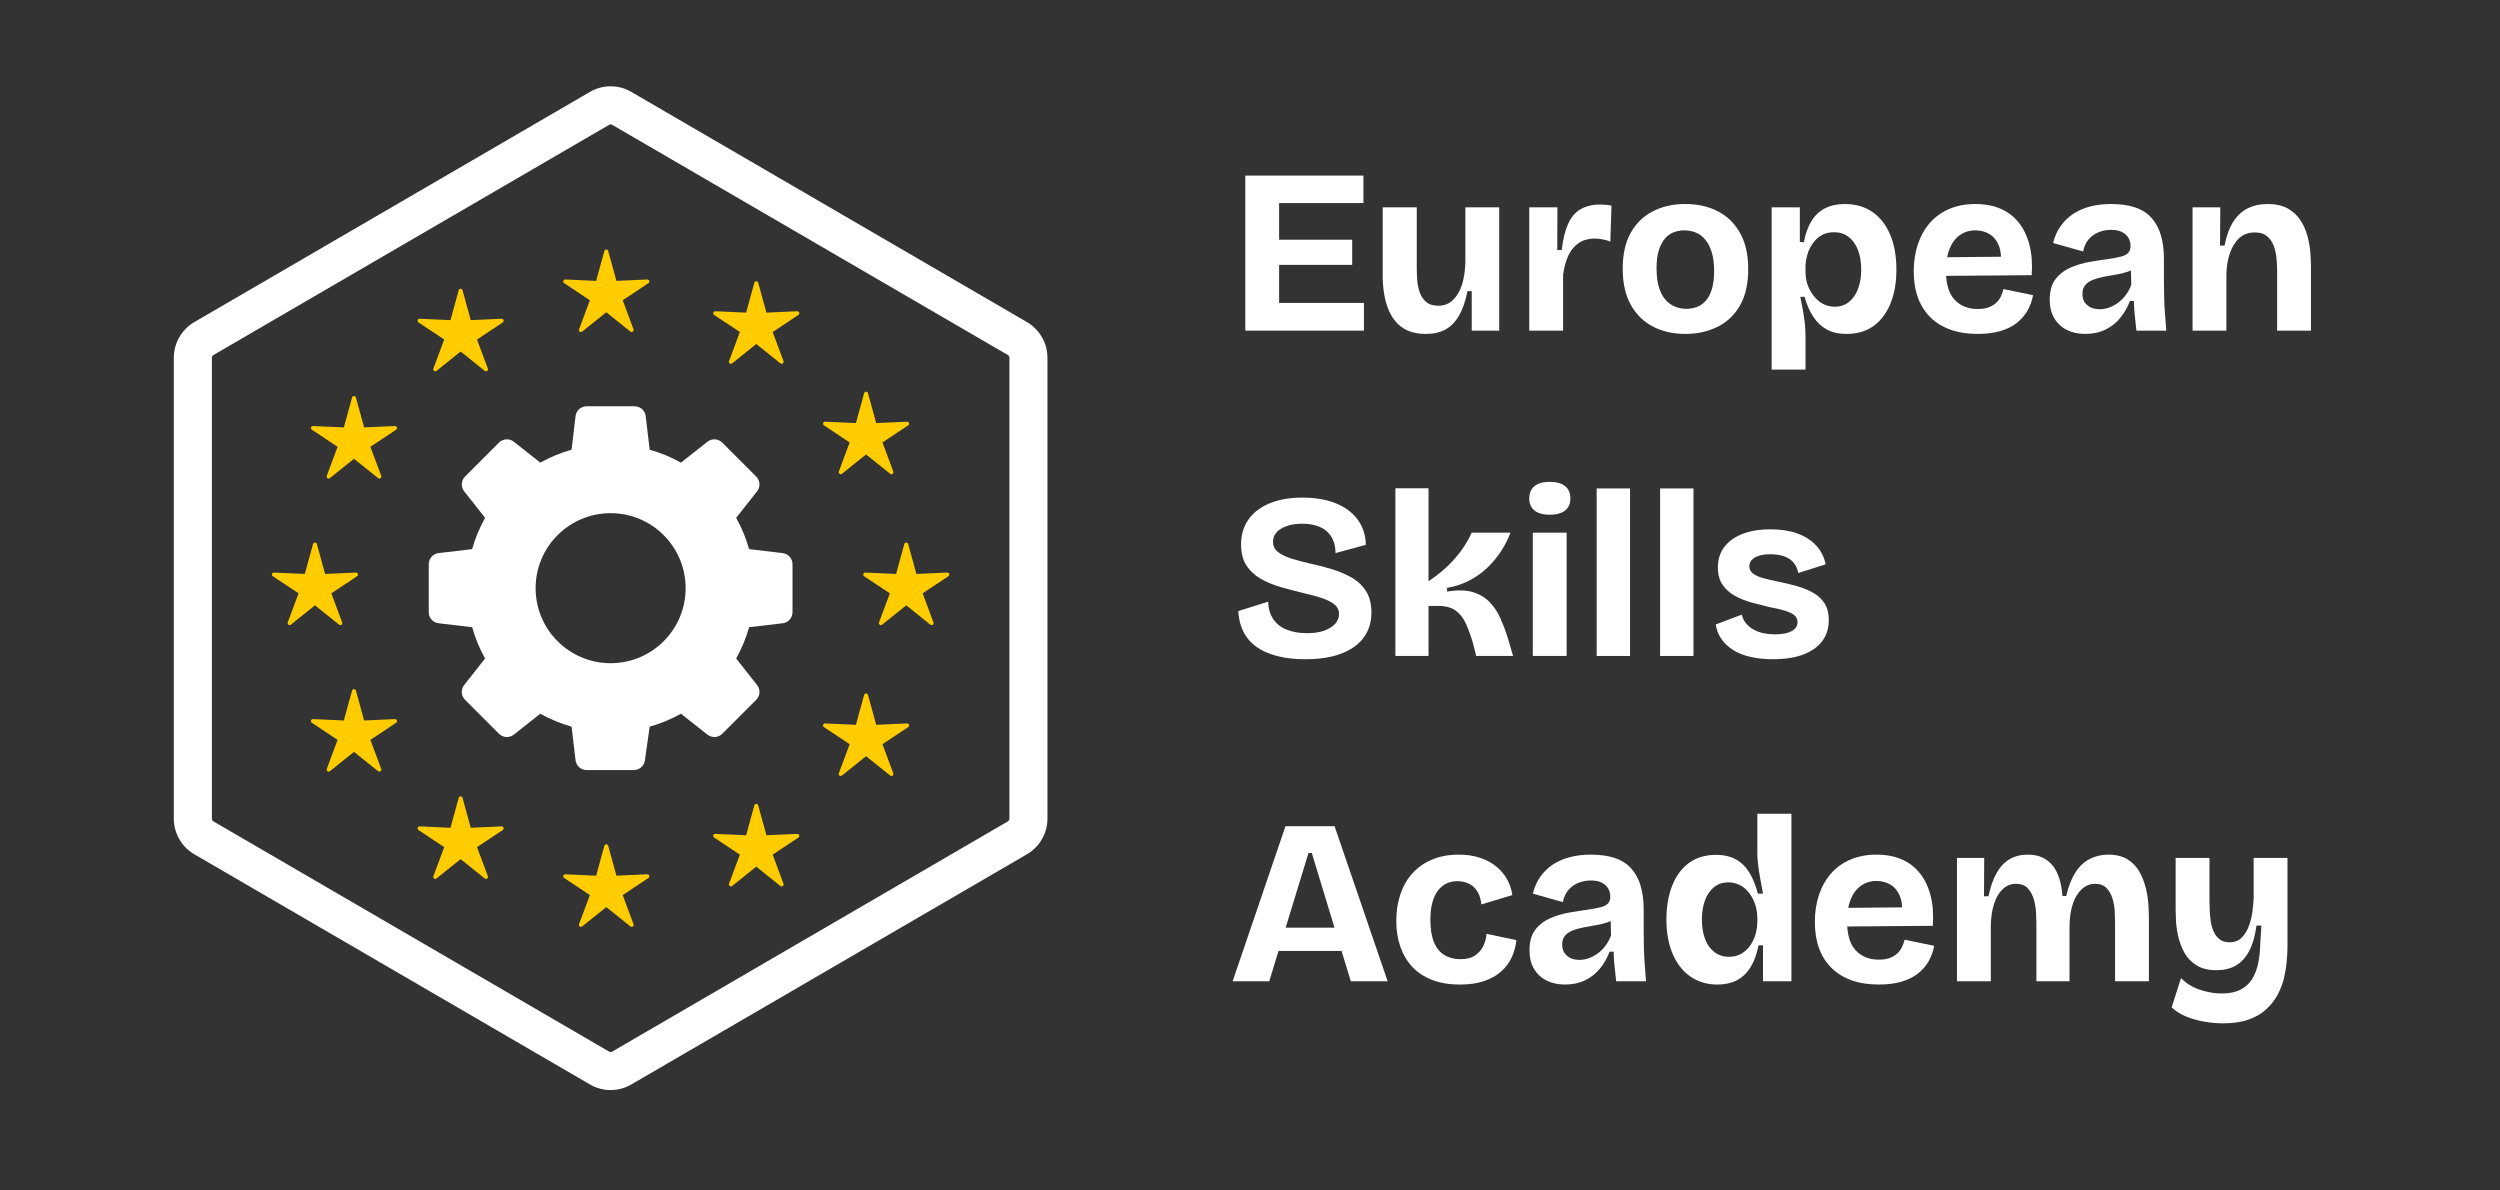 <svg xmlns="http://www.w3.org/2000/svg" xmlns:xlink="http://www.w3.org/1999/xlink" width="1050" zoomAndPan="magnify" viewBox="0 0 787.5 375" height="500" preserveAspectRatio="xMidYMid meet" version="1.0"><rect x="0" y="0" width="787.5" height="375" fill="#333333" stroke="none"/><defs><g/><clipPath id="fa39c1b04c"><path d="M 4 0.117 L 733 0.117 L 733 374.879 L 4 374.879 Z M 4 0.117 " clip-rule="nonzero"/></clipPath><clipPath id="8cfc8040ab"><path d="M 50.75 27 L 325.949 27 L 325.949 344 L 50.75 344 Z M 50.75 27 " clip-rule="nonzero"/></clipPath><clipPath id="45b280a6b9"><path d="M 194.828 28.93 L 319.469 101.449 C 323.48 103.785 325.949 108.074 325.949 112.715 L 325.949 257.84 C 325.949 262.48 323.48 266.77 319.469 269.105 L 194.828 341.625 C 190.824 343.953 185.875 343.953 181.871 341.625 L 57.227 269.105 C 53.219 266.77 50.75 262.48 50.75 257.84 L 50.75 112.715 C 50.75 108.074 53.219 103.785 57.227 101.449 L 181.871 28.93 C 185.875 26.602 190.824 26.602 194.828 28.93 Z M 194.828 28.93 " clip-rule="nonzero"/></clipPath><clipPath id="c3880195e4"><path d="M 173 78.535 L 201 78.535 L 201 105 L 173 105 Z M 173 78.535 " clip-rule="nonzero"/></clipPath><clipPath id="3355a5b71c"><path d="M 81.605 170 L 109 170 L 109 197 L 81.605 197 Z M 81.605 170 " clip-rule="nonzero"/></clipPath><clipPath id="a3f017edde"><path d="M 267 170 L 295.094 170 L 295.094 197 L 267 197 Z M 267 170 " clip-rule="nonzero"/></clipPath><clipPath id="c771fc7c59"><path d="M 131.055 127.984 L 246 127.984 L 246 243 L 131.055 243 Z M 131.055 127.984 " clip-rule="nonzero"/></clipPath><clipPath id="12be403bd0"><rect x="0" width="729" y="0" height="375"/></clipPath></defs><g clip-path="url(#fa39c1b04c)"><g transform="matrix(1, 0, 0, 1, 4, -0)"><g clip-path="url(#12be403bd0)"><g clip-path="url(#8cfc8040ab)"><g clip-path="url(#45b280a6b9)"><path stroke-linecap="butt" transform="matrix(2.135, 0, 0, 2.135, 50.749, 25.162)" fill="none" stroke-linejoin="miter" d="M 67.488 1.765 L 125.871 35.734 C 127.75 36.828 128.907 38.837 128.907 41.011 L 128.907 108.989 C 128.907 111.163 127.75 113.172 125.871 114.266 L 67.488 148.235 C 65.613 149.325 63.294 149.325 61.419 148.235 L 3.034 114.266 C 1.157 113.172 0 111.163 0 108.989 L 0 41.011 C 0 38.837 1.157 36.828 3.034 35.734 L 61.419 1.765 C 63.294 0.674 65.613 0.674 67.488 1.765 Z M 67.488 1.765 " stroke="#ffffff" stroke-width="11.235" stroke-opacity="1" stroke-miterlimit="4"/></g></g><g clip-path="url(#c3880195e4)"><path fill="#ffcc00" d="M 186.379 79.051 C 186.453 78.777 186.699 78.59 186.98 78.59 C 187.262 78.59 187.508 78.777 187.582 79.051 L 190.172 88.473 L 199.883 88.039 C 200.164 88.027 200.418 88.207 200.508 88.473 C 200.594 88.742 200.488 89.039 200.258 89.191 L 192.148 94.582 L 195.559 103.738 C 195.656 104.004 195.566 104.301 195.34 104.469 C 195.113 104.633 194.805 104.625 194.582 104.449 L 186.98 98.359 L 179.379 104.449 C 179.16 104.625 178.852 104.633 178.625 104.469 C 178.395 104.301 178.305 104.004 178.406 103.738 L 181.816 94.582 L 173.707 89.191 C 173.473 89.039 173.371 88.742 173.457 88.473 C 173.543 88.207 173.797 88.027 174.078 88.039 L 183.789 88.473 L 186.379 79.051 " fill-opacity="1" fill-rule="evenodd"/></g><path fill="#ffcc00" d="M 140.496 91.418 C 140.57 91.148 140.816 90.957 141.098 90.957 C 141.379 90.957 141.625 91.148 141.699 91.418 L 144.289 100.844 L 154 100.41 C 154.277 100.395 154.535 100.574 154.621 100.844 C 154.707 101.113 154.605 101.406 154.371 101.559 L 146.262 106.953 L 149.672 116.105 C 149.77 116.371 149.684 116.668 149.453 116.836 C 149.227 117.004 148.918 116.996 148.699 116.82 L 141.098 110.727 L 133.492 116.82 C 133.273 116.996 132.965 117.004 132.738 116.836 C 132.512 116.668 132.422 116.371 132.52 116.105 L 135.93 106.953 L 127.824 101.559 C 127.59 101.406 127.484 101.113 127.574 100.844 C 127.66 100.574 127.914 100.395 128.195 100.41 L 137.902 100.844 L 140.496 91.418 " fill-opacity="1" fill-rule="evenodd"/><path fill="#ffcc00" d="M 106.902 125.211 C 106.98 124.938 107.227 124.75 107.508 124.75 C 107.789 124.75 108.035 124.938 108.109 125.211 L 110.699 134.633 L 120.41 134.199 C 120.691 134.188 120.941 134.363 121.031 134.633 C 121.117 134.902 121.016 135.195 120.781 135.352 L 112.672 140.742 L 116.082 149.898 C 116.18 150.164 116.09 150.461 115.863 150.625 C 115.637 150.793 115.328 150.785 115.109 150.609 L 107.508 144.52 L 99.902 150.609 C 99.684 150.785 99.375 150.793 99.148 150.625 C 98.922 150.461 98.832 150.164 98.93 149.898 L 102.34 140.742 L 94.23 135.352 C 93.996 135.195 93.895 134.902 93.98 134.633 C 94.07 134.363 94.324 134.188 94.602 134.199 L 104.312 134.633 L 106.902 125.211 " fill-opacity="1" fill-rule="evenodd"/><g clip-path="url(#3355a5b71c)"><path fill="#ffcc00" d="M 94.609 171.367 C 94.684 171.098 94.93 170.906 95.211 170.906 C 95.492 170.906 95.738 171.098 95.812 171.367 L 98.402 180.793 L 108.113 180.359 C 108.395 180.348 108.648 180.523 108.734 180.793 C 108.82 181.059 108.719 181.355 108.484 181.512 L 100.375 186.902 L 103.785 196.059 C 103.887 196.32 103.797 196.621 103.57 196.785 C 103.344 196.953 103.035 196.945 102.812 196.77 L 95.211 190.676 L 87.609 196.77 C 87.391 196.945 87.082 196.953 86.852 196.785 C 86.625 196.621 86.535 196.32 86.637 196.059 L 90.047 186.902 L 81.938 181.512 C 81.703 181.355 81.602 181.059 81.688 180.793 C 81.773 180.523 82.027 180.348 82.309 180.359 L 92.02 180.793 L 94.609 171.367 " fill-opacity="1" fill-rule="evenodd"/></g><path fill="#ffcc00" d="M 106.902 217.527 C 106.98 217.254 107.227 217.066 107.508 217.066 C 107.789 217.066 108.035 217.254 108.109 217.527 L 110.699 226.949 L 120.41 226.516 C 120.691 226.504 120.941 226.684 121.031 226.949 C 121.117 227.219 121.016 227.516 120.781 227.668 L 112.672 233.059 L 116.082 242.215 C 116.18 242.48 116.09 242.777 115.863 242.945 C 115.637 243.109 115.328 243.102 115.109 242.93 L 107.508 236.836 L 99.902 242.93 C 99.684 243.102 99.375 243.109 99.148 242.945 C 98.922 242.777 98.832 242.48 98.93 242.215 L 102.34 233.059 L 94.23 227.668 C 93.996 227.516 93.895 227.219 93.98 226.949 C 94.07 226.684 94.324 226.504 94.602 226.516 L 104.312 226.949 L 106.902 217.527 " fill-opacity="1" fill-rule="evenodd"/><path fill="#ffcc00" d="M 140.496 251.316 C 140.57 251.047 140.816 250.855 141.098 250.855 C 141.379 250.855 141.625 251.047 141.699 251.316 L 144.289 260.742 L 154 260.309 C 154.277 260.293 154.535 260.473 154.621 260.742 C 154.707 261.012 154.605 261.305 154.371 261.461 L 146.262 266.852 L 149.672 276.004 C 149.77 276.27 149.684 276.57 149.453 276.734 C 149.227 276.902 148.918 276.895 148.699 276.719 L 141.098 270.625 L 133.492 276.719 C 133.273 276.895 132.965 276.902 132.738 276.734 C 132.512 276.57 132.422 276.27 132.52 276.004 L 135.93 266.852 L 127.824 261.461 C 127.59 261.305 127.484 261.012 127.574 260.742 C 127.66 260.473 127.914 260.293 128.195 260.309 L 137.902 260.742 L 140.496 251.316 " fill-opacity="1" fill-rule="evenodd"/><path fill="#ffcc00" d="M 186.379 266.418 C 186.453 266.145 186.699 265.957 186.98 265.957 C 187.262 265.957 187.508 266.145 187.582 266.418 L 190.172 275.84 L 199.883 275.406 C 200.164 275.395 200.418 275.574 200.508 275.84 C 200.594 276.109 200.488 276.406 200.258 276.559 L 192.148 281.949 L 195.559 291.105 C 195.656 291.371 195.566 291.668 195.34 291.836 C 195.113 292 194.805 291.992 194.582 291.82 L 186.98 285.727 L 179.379 291.82 C 179.16 291.992 178.852 292 178.625 291.836 C 178.395 291.668 178.305 291.371 178.406 291.105 L 181.816 281.949 L 173.707 276.559 C 173.473 276.406 173.371 276.109 173.457 275.84 C 173.543 275.574 173.797 275.395 174.078 275.406 L 183.789 275.84 L 186.379 266.418 " fill-opacity="1" fill-rule="evenodd"/><path fill="#ffcc00" d="M 233.621 253.684 C 233.695 253.41 233.941 253.223 234.223 253.223 C 234.504 253.223 234.75 253.41 234.828 253.684 L 237.418 263.105 L 247.125 262.676 C 247.406 262.66 247.66 262.84 247.746 263.105 C 247.836 263.375 247.734 263.672 247.5 263.824 L 239.391 269.215 L 242.801 278.371 C 242.898 278.637 242.809 278.934 242.582 279.102 C 242.355 279.266 242.047 279.258 241.828 279.086 L 234.223 272.992 L 226.621 279.086 C 226.402 279.258 226.094 279.266 225.867 279.102 C 225.637 278.934 225.551 278.637 225.648 278.371 L 229.059 269.215 L 220.949 263.824 C 220.715 263.672 220.613 263.375 220.699 263.105 C 220.785 262.84 221.043 262.66 221.324 262.676 L 231.031 263.105 L 233.621 253.684 " fill-opacity="1" fill-rule="evenodd"/><path fill="#ffcc00" d="M 268.207 218.895 C 268.281 218.621 268.527 218.434 268.809 218.434 C 269.09 218.434 269.336 218.621 269.41 218.895 L 272 228.316 L 281.711 227.883 C 281.992 227.871 282.246 228.047 282.332 228.316 C 282.418 228.586 282.316 228.879 282.082 229.035 L 273.973 234.426 L 277.383 243.582 C 277.484 243.848 277.395 244.145 277.168 244.309 C 276.941 244.477 276.629 244.469 276.41 244.293 L 268.809 238.199 L 261.207 244.293 C 260.988 244.469 260.676 244.477 260.449 244.309 C 260.223 244.145 260.133 243.848 260.234 243.582 L 263.645 234.426 L 255.535 229.035 C 255.301 228.879 255.199 228.586 255.285 228.316 C 255.371 228.047 255.625 227.871 255.906 227.883 L 265.617 228.316 L 268.207 218.895 " fill-opacity="1" fill-rule="evenodd"/><g clip-path="url(#a3f017edde)"><path fill="#ffcc00" d="M 280.867 171.367 C 280.941 171.098 281.188 170.906 281.469 170.906 C 281.75 170.906 281.996 171.098 282.07 171.367 L 284.66 180.793 L 294.367 180.359 C 294.648 180.348 294.906 180.523 294.992 180.793 C 295.078 181.059 294.977 181.355 294.742 181.512 L 286.633 186.902 L 290.043 196.059 C 290.141 196.32 290.055 196.621 289.824 196.785 C 289.598 196.953 289.289 196.945 289.07 196.77 L 281.469 190.676 L 273.863 196.77 C 273.645 196.945 273.336 196.953 273.109 196.785 C 272.883 196.621 272.793 196.32 272.891 196.059 L 276.301 186.902 L 268.191 181.512 C 267.961 181.355 267.855 181.059 267.945 180.793 C 268.031 180.523 268.285 180.348 268.566 180.359 L 278.273 180.793 L 280.867 171.367 " fill-opacity="1" fill-rule="evenodd"/></g><path fill="#ffcc00" d="M 268.207 123.844 C 268.281 123.57 268.527 123.383 268.809 123.383 C 269.09 123.383 269.336 123.57 269.41 123.844 L 272 133.266 L 281.711 132.836 C 281.992 132.82 282.246 133 282.332 133.266 C 282.418 133.535 282.316 133.828 282.082 133.984 L 273.973 139.375 L 277.383 148.531 C 277.484 148.797 277.395 149.094 277.168 149.262 C 276.941 149.426 276.629 149.422 276.41 149.242 L 268.809 143.152 L 261.207 149.242 C 260.988 149.422 260.676 149.426 260.449 149.262 C 260.223 149.094 260.133 148.797 260.234 148.531 L 263.645 139.375 L 255.535 133.984 C 255.301 133.828 255.199 133.535 255.285 133.266 C 255.371 133 255.625 132.82 255.906 132.836 L 265.617 133.266 L 268.207 123.844 " fill-opacity="1" fill-rule="evenodd"/><path fill="#ffcc00" d="M 233.621 89.051 C 233.695 88.781 233.941 88.594 234.223 88.594 C 234.504 88.594 234.75 88.781 234.828 89.051 L 237.418 98.477 L 247.125 98.043 C 247.406 98.031 247.66 98.207 247.746 98.477 C 247.836 98.746 247.734 99.039 247.5 99.195 L 239.391 104.586 L 242.801 113.742 C 242.898 114.008 242.809 114.305 242.582 114.469 C 242.355 114.637 242.047 114.629 241.828 114.453 L 234.223 108.363 L 226.621 114.453 C 226.402 114.629 226.094 114.637 225.867 114.469 C 225.637 114.305 225.551 114.008 225.648 113.742 L 229.059 104.586 L 220.949 99.195 C 220.715 99.039 220.613 98.746 220.699 98.477 C 220.785 98.207 221.043 98.031 221.324 98.043 L 231.031 98.477 L 233.621 89.051 " fill-opacity="1" fill-rule="evenodd"/><g clip-path="url(#c771fc7c59)"><path fill="#ffffff" d="M 188.348 208.906 C 175.297 208.906 164.719 198.328 164.719 185.277 C 164.719 172.227 175.297 161.648 188.348 161.648 C 201.398 161.648 211.977 172.227 211.977 185.277 C 211.977 198.328 201.398 208.906 188.348 208.906 Z M 242.547 174.23 L 231.965 172.977 C 231.012 169.578 229.656 166.27 227.891 163.125 L 234.484 154.766 C 235.582 153.371 235.465 151.371 234.207 150.117 L 223.508 139.414 C 222.254 138.16 220.254 138.039 218.859 139.141 L 210.496 145.73 C 207.355 143.969 204.043 142.613 200.648 141.656 L 199.395 131.078 C 199.188 129.312 197.691 127.984 195.914 127.984 L 180.781 127.984 C 179.004 127.984 177.508 129.312 177.301 131.078 L 176.047 141.656 C 172.648 142.613 169.34 143.969 166.199 145.73 L 157.836 139.141 C 156.441 138.039 154.441 138.16 153.188 139.414 L 142.484 150.117 C 141.23 151.371 141.113 153.371 142.211 154.766 L 148.805 163.125 C 147.039 166.27 145.684 169.578 144.727 172.977 L 134.148 174.23 C 132.383 174.438 131.055 175.934 131.055 177.711 L 131.055 192.844 C 131.055 194.621 132.383 196.113 134.148 196.324 L 144.727 197.578 C 145.684 200.973 147.039 204.285 148.805 207.426 L 142.211 215.789 C 141.113 217.184 141.23 219.18 142.484 220.438 L 153.188 231.137 C 154.441 232.395 156.441 232.512 157.836 231.414 L 166.199 224.82 C 169.34 226.586 172.648 227.941 176.047 228.895 L 177.301 239.473 C 177.508 241.238 179.004 242.566 180.781 242.566 L 195.664 242.566 C 197.406 242.566 198.887 241.285 199.133 239.555 L 200.648 228.895 C 204.043 227.941 207.355 226.586 210.496 224.82 L 218.859 231.414 C 220.254 232.512 222.254 232.395 223.508 231.137 L 234.207 220.438 C 235.465 219.18 235.582 217.184 234.484 215.789 L 227.891 207.426 C 229.656 204.285 231.012 200.973 231.965 197.578 L 242.547 196.324 C 244.309 196.113 245.641 194.621 245.641 192.844 L 245.641 177.711 C 245.641 175.934 244.309 174.438 242.547 174.23 " fill-opacity="1" fill-rule="nonzero"/></g><g fill="#ffffff" fill-opacity="1"><g transform="translate(383.015, 104.153)"><g><path d="M 5.25 0 L 5.25 -48.844 L 15.906 -48.844 L 15.906 0 Z M 12.656 0 L 12.656 -8.734 L 42.625 -8.734 L 42.625 0 Z M 12.656 -20.719 L 12.656 -28.641 L 38.922 -28.641 L 38.922 -20.719 Z M 12.656 -40.188 L 12.656 -48.844 L 42.469 -48.844 L 42.469 -40.188 Z M 12.656 -40.188 "/></g></g></g><g fill="#ffffff" fill-opacity="1"><g transform="translate(427.407, 104.153)"><g><path d="M 17.766 1.031 C 15.836 1.031 14.133 0.758 12.656 0.219 C 11.176 -0.32 9.906 -1.125 8.844 -2.188 C 7.781 -3.25 6.906 -4.531 6.219 -6.031 C 5.531 -7.531 5.008 -9.254 4.656 -11.203 C 4.312 -13.16 4.141 -15.32 4.141 -17.688 L 4.141 -38.844 L 14.875 -38.844 L 14.875 -20.047 C 14.875 -18.961 14.91 -17.727 14.984 -16.344 C 15.055 -14.969 15.301 -13.625 15.719 -12.312 C 16.145 -11.008 16.828 -9.938 17.766 -9.094 C 18.703 -8.258 20.008 -7.844 21.688 -7.844 C 23.062 -7.844 24.254 -8.176 25.266 -8.844 C 26.273 -9.508 27.148 -10.469 27.891 -11.719 C 28.641 -12.977 29.195 -14.457 29.562 -16.156 C 29.938 -17.863 30.145 -19.727 30.188 -21.75 L 30.188 -38.844 L 40.844 -38.844 L 40.844 0 L 32.188 0 L 32.188 -12.438 L 30.859 -12.438 C 30.211 -9.281 29.32 -6.711 28.188 -4.734 C 27.051 -2.766 25.633 -1.312 23.938 -0.375 C 22.238 0.562 20.18 1.031 17.766 1.031 Z M 17.766 1.031 "/></g></g></g><g fill="#ffffff" fill-opacity="1"><g transform="translate(472.983, 104.153)"><g><path d="M 4.734 0 L 4.734 -38.844 L 13.609 -38.844 L 13.547 -25.375 L 14.953 -25.375 C 15.348 -28.727 16.016 -31.469 16.953 -33.594 C 17.891 -35.719 19.207 -37.27 20.906 -38.25 C 22.602 -39.238 24.711 -39.734 27.234 -39.734 C 27.723 -39.734 28.238 -39.707 28.781 -39.656 C 29.32 -39.613 29.941 -39.52 30.641 -39.375 L 30.266 -28.047 C 29.43 -28.391 28.582 -28.633 27.719 -28.781 C 26.852 -28.938 26.051 -29.016 25.312 -29.016 C 23.438 -29.016 21.805 -28.566 20.422 -27.672 C 19.047 -26.785 17.945 -25.504 17.125 -23.828 C 16.312 -22.148 15.734 -20.078 15.391 -17.609 L 15.391 0 Z M 4.734 0 "/></g></g></g><g fill="#ffffff" fill-opacity="1"><g transform="translate(504.501, 104.153)"><g><path d="M 22.422 1.031 C 18.523 1.031 15.098 0.254 12.141 -1.297 C 9.18 -2.848 6.859 -5.141 5.172 -8.172 C 3.492 -11.211 2.656 -15 2.656 -19.531 C 2.656 -24.07 3.504 -27.848 5.203 -30.859 C 6.91 -33.867 9.242 -36.125 12.203 -37.625 C 15.172 -39.133 18.551 -39.891 22.344 -39.891 C 26.238 -39.891 29.664 -39.125 32.625 -37.594 C 35.594 -36.062 37.926 -33.781 39.625 -30.75 C 41.332 -27.719 42.188 -23.93 42.188 -19.391 C 42.188 -14.754 41.32 -10.93 39.594 -7.922 C 37.863 -4.91 35.492 -2.664 32.484 -1.188 C 29.473 0.289 26.117 1.031 22.422 1.031 Z M 22.719 -6.875 C 23.906 -6.875 25.016 -7.07 26.047 -7.469 C 27.086 -7.863 28.016 -8.516 28.828 -9.422 C 29.641 -10.336 30.281 -11.57 30.75 -13.125 C 31.219 -14.688 31.453 -16.578 31.453 -18.797 C 31.453 -21.16 31.191 -23.156 30.672 -24.781 C 30.148 -26.414 29.457 -27.738 28.594 -28.75 C 27.738 -29.758 26.742 -30.484 25.609 -30.922 C 24.473 -31.367 23.285 -31.594 22.047 -31.594 C 20.91 -31.594 19.812 -31.395 18.75 -31 C 17.695 -30.602 16.773 -29.945 15.984 -29.031 C 15.191 -28.125 14.547 -26.906 14.047 -25.375 C 13.555 -23.852 13.312 -21.957 13.312 -19.688 C 13.312 -17.312 13.555 -15.312 14.047 -13.688 C 14.547 -12.062 15.238 -10.742 16.125 -9.734 C 17.02 -8.723 18.035 -7.992 19.172 -7.547 C 20.305 -7.098 21.488 -6.875 22.719 -6.875 Z M 22.719 -6.875 "/></g></g></g><g fill="#ffffff" fill-opacity="1"><g transform="translate(549.337, 104.153)"><g><path d="M 4.734 12.281 L 4.734 -38.844 L 13.609 -38.844 L 13.609 -27.969 L 14.875 -27.828 C 15.363 -30.484 16.16 -32.711 17.266 -34.516 C 18.379 -36.316 19.812 -37.66 21.562 -38.547 C 23.32 -39.441 25.383 -39.891 27.75 -39.891 C 31.156 -39.891 34.066 -39.051 36.484 -37.375 C 38.898 -35.695 40.758 -33.316 42.062 -30.234 C 43.375 -27.148 44.031 -23.484 44.031 -19.234 C 44.031 -15.285 43.438 -11.797 42.25 -8.766 C 41.07 -5.734 39.32 -3.344 37 -1.594 C 34.676 0.156 31.789 1.031 28.344 1.031 C 25.875 1.031 23.785 0.562 22.078 -0.375 C 20.379 -1.312 18.961 -2.656 17.828 -4.406 C 16.691 -6.156 15.781 -8.238 15.094 -10.656 L 13.766 -10.656 C 14.055 -9.27 14.328 -7.875 14.578 -6.469 C 14.828 -5.062 15.023 -3.691 15.172 -2.359 C 15.316 -1.035 15.391 0.242 15.391 1.484 L 15.391 12.281 Z M 24.641 -7.547 C 26.367 -7.547 27.848 -8.039 29.078 -9.031 C 30.316 -10.02 31.27 -11.391 31.938 -13.141 C 32.602 -14.891 32.938 -16.898 32.938 -19.172 C 32.938 -21.629 32.586 -23.734 31.891 -25.484 C 31.203 -27.242 30.219 -28.602 28.938 -29.562 C 27.656 -30.52 26.148 -31 24.422 -31 C 22.836 -31 21.488 -30.664 20.375 -30 C 19.27 -29.344 18.332 -28.445 17.562 -27.312 C 16.801 -26.176 16.25 -24.961 15.906 -23.672 C 15.562 -22.391 15.391 -21.133 15.391 -19.906 L 15.391 -18.578 C 15.391 -17.535 15.508 -16.508 15.75 -15.5 C 16 -14.488 16.383 -13.516 16.906 -12.578 C 17.426 -11.641 18.055 -10.785 18.797 -10.016 C 19.535 -9.254 20.395 -8.648 21.375 -8.203 C 22.363 -7.766 23.453 -7.547 24.641 -7.547 Z M 24.641 -7.547 "/></g></g></g><g fill="#ffffff" fill-opacity="1"><g transform="translate(596.171, 104.153)"><g><path d="M 22.797 1.031 C 19.586 1.031 16.738 0.586 14.25 -0.297 C 11.758 -1.18 9.648 -2.473 7.922 -4.172 C 6.191 -5.879 4.879 -7.953 3.984 -10.391 C 3.098 -12.836 2.656 -15.613 2.656 -18.719 C 2.656 -21.781 3.086 -24.602 3.953 -27.188 C 4.816 -29.781 6.078 -32.023 7.734 -33.922 C 9.391 -35.828 11.426 -37.297 13.844 -38.328 C 16.258 -39.367 18.992 -39.891 22.047 -39.891 C 25.055 -39.891 27.707 -39.395 30 -38.406 C 32.301 -37.414 34.211 -35.957 35.734 -34.031 C 37.266 -32.113 38.391 -29.77 39.109 -27 C 39.828 -24.238 40.062 -21.062 39.812 -17.469 L 9.547 -17.234 L 9.547 -23.094 L 33.516 -23.312 L 29.969 -20.281 C 30.312 -22.895 30.148 -25.039 29.484 -26.719 C 28.816 -28.395 27.828 -29.625 26.516 -30.406 C 25.211 -31.195 23.75 -31.594 22.125 -31.594 C 20.25 -31.594 18.609 -31.098 17.203 -30.109 C 15.797 -29.129 14.707 -27.688 13.938 -25.781 C 13.176 -23.883 12.797 -21.602 12.797 -18.938 C 12.797 -14.75 13.707 -11.68 15.531 -9.734 C 17.363 -7.785 19.785 -6.812 22.797 -6.812 C 24.172 -6.812 25.336 -6.992 26.297 -7.359 C 27.266 -7.734 28.055 -8.211 28.672 -8.797 C 29.285 -9.391 29.766 -10.055 30.109 -10.797 C 30.461 -11.535 30.738 -12.301 30.938 -13.094 L 40.25 -11.172 C 39.906 -9.348 39.301 -7.695 38.438 -6.219 C 37.57 -4.738 36.438 -3.453 35.031 -2.359 C 33.633 -1.273 31.922 -0.441 29.891 0.141 C 27.867 0.734 25.504 1.031 22.797 1.031 Z M 22.797 1.031 "/></g></g></g><g fill="#ffffff" fill-opacity="1"><g transform="translate(638.935, 104.153)"><g><path d="M 13.906 1.031 C 11.738 1.031 9.816 0.613 8.141 -0.219 C 6.461 -1.062 5.141 -2.285 4.172 -3.891 C 3.211 -5.492 2.734 -7.453 2.734 -9.766 C 2.734 -12.484 3.336 -14.629 4.547 -16.203 C 5.754 -17.785 7.305 -18.992 9.203 -19.828 C 11.109 -20.672 13.117 -21.273 15.234 -21.641 C 17.359 -22.016 19.332 -22.32 21.156 -22.562 C 22.844 -22.812 24.203 -23.07 25.234 -23.344 C 26.266 -23.613 27.016 -24.008 27.484 -24.531 C 27.953 -25.051 28.188 -25.754 28.188 -26.641 C 28.188 -27.629 27.961 -28.492 27.516 -29.234 C 27.078 -29.973 26.414 -30.578 25.531 -31.047 C 24.645 -31.516 23.484 -31.75 22.047 -31.75 C 20.672 -31.75 19.363 -31.5 18.125 -31 C 16.895 -30.508 15.848 -29.758 14.984 -28.75 C 14.117 -27.738 13.539 -26.469 13.25 -24.938 L 3.781 -27.609 C 4.32 -29.723 5.145 -31.547 6.25 -33.078 C 7.363 -34.609 8.707 -35.879 10.281 -36.891 C 11.863 -37.898 13.641 -38.648 15.609 -39.141 C 17.586 -39.641 19.734 -39.891 22.047 -39.891 C 25.055 -39.891 27.625 -39.52 29.75 -38.781 C 31.875 -38.039 33.586 -36.914 34.891 -35.406 C 36.203 -33.906 37.164 -32.082 37.781 -29.938 C 38.395 -27.789 38.703 -25.332 38.703 -22.562 L 38.703 -15.906 C 38.703 -14.227 38.723 -12.488 38.766 -10.688 C 38.816 -8.883 38.906 -7.094 39.031 -5.312 C 39.156 -3.539 39.289 -1.77 39.438 0 L 30.047 0 C 29.898 -1.332 29.738 -2.801 29.562 -4.406 C 29.383 -6.008 29.273 -7.648 29.234 -9.328 L 27.969 -9.328 C 27.281 -7.453 26.297 -5.711 25.016 -4.109 C 23.734 -2.504 22.156 -1.242 20.281 -0.328 C 18.406 0.578 16.281 1.031 13.906 1.031 Z M 18.422 -6.734 C 19.359 -6.734 20.305 -6.895 21.266 -7.219 C 22.234 -7.539 23.172 -8.02 24.078 -8.656 C 24.992 -9.301 25.832 -10.113 26.594 -11.094 C 27.363 -12.082 27.973 -13.195 28.422 -14.438 L 28.266 -20.281 L 29.969 -19.984 C 29.133 -19.336 28.133 -18.828 26.969 -18.453 C 25.812 -18.086 24.602 -17.805 23.344 -17.609 C 22.082 -17.41 20.836 -17.188 19.609 -16.938 C 18.379 -16.695 17.27 -16.379 16.281 -15.984 C 15.289 -15.586 14.5 -15.039 13.906 -14.344 C 13.32 -13.656 13.031 -12.723 13.031 -11.547 C 13.031 -10.066 13.535 -8.895 14.547 -8.031 C 15.555 -7.164 16.848 -6.734 18.422 -6.734 Z M 18.422 -6.734 "/></g></g></g><g fill="#ffffff" fill-opacity="1"><g transform="translate(681.922, 104.153)"><g><path d="M 4.734 0 L 4.734 -38.844 L 13.469 -38.844 L 13.391 -26.781 L 14.797 -26.781 C 15.441 -29.988 16.391 -32.539 17.641 -34.438 C 18.898 -36.344 20.43 -37.727 22.234 -38.594 C 24.035 -39.457 26.07 -39.891 28.344 -39.891 C 30.906 -39.891 33.008 -39.43 34.656 -38.516 C 36.312 -37.598 37.633 -36.398 38.625 -34.922 C 39.613 -33.441 40.352 -31.828 40.844 -30.078 C 41.344 -28.328 41.664 -26.586 41.812 -24.859 C 41.957 -23.141 42.031 -21.586 42.031 -20.203 L 42.031 0 L 31.375 0 L 31.375 -18.938 C 31.375 -19.875 31.32 -21.008 31.219 -22.344 C 31.125 -23.676 30.867 -24.992 30.453 -26.297 C 30.035 -27.609 29.344 -28.707 28.375 -29.594 C 27.414 -30.488 26.07 -30.938 24.344 -30.938 C 22.375 -30.938 20.734 -30.332 19.422 -29.125 C 18.117 -27.914 17.117 -26.273 16.422 -24.203 C 15.734 -22.129 15.391 -19.805 15.391 -17.234 L 15.391 0 Z M 4.734 0 "/></g></g></g><g fill="#ffffff" fill-opacity="1"><g transform="translate(383.015, 206.626)"><g><path d="M 24.047 1.031 C 20.836 1.031 17.961 0.707 15.422 0.062 C 12.891 -0.57 10.723 -1.516 8.922 -2.766 C 7.117 -4.023 5.723 -5.602 4.734 -7.5 C 3.742 -9.406 3.176 -11.617 3.031 -14.141 L 12.438 -17.094 C 12.531 -14.875 13.082 -13.023 14.094 -11.547 C 15.102 -10.066 16.531 -8.969 18.375 -8.25 C 20.227 -7.531 22.316 -7.172 24.641 -7.172 C 26.805 -7.172 28.641 -7.441 30.141 -7.984 C 31.648 -8.535 32.801 -9.266 33.594 -10.172 C 34.383 -11.086 34.781 -12.086 34.781 -13.172 C 34.781 -14.453 34.273 -15.488 33.266 -16.281 C 32.254 -17.07 30.91 -17.738 29.234 -18.281 C 27.555 -18.82 25.629 -19.336 23.453 -19.828 C 21.035 -20.422 18.664 -21.051 16.344 -21.719 C 14.031 -22.383 11.938 -23.258 10.062 -24.344 C 8.188 -25.426 6.691 -26.832 5.578 -28.562 C 4.473 -30.289 3.922 -32.461 3.922 -35.078 C 3.922 -38.086 4.672 -40.688 6.172 -42.875 C 7.68 -45.07 9.879 -46.785 12.766 -48.016 C 15.648 -49.254 19.164 -49.875 23.312 -49.875 C 27.352 -49.875 30.852 -49.27 33.812 -48.062 C 36.781 -46.852 39.078 -45.125 40.703 -42.875 C 42.328 -40.633 43.164 -38.008 43.219 -35 L 33.672 -32.406 C 33.672 -33.938 33.422 -35.281 32.922 -36.438 C 32.43 -37.602 31.742 -38.566 30.859 -39.328 C 29.973 -40.098 28.875 -40.676 27.562 -41.062 C 26.258 -41.457 24.789 -41.656 23.156 -41.656 C 21.238 -41.656 19.586 -41.395 18.203 -40.875 C 16.816 -40.363 15.766 -39.703 15.047 -38.891 C 14.336 -38.078 13.984 -37.102 13.984 -35.969 C 13.984 -34.633 14.523 -33.547 15.609 -32.703 C 16.691 -31.867 18.16 -31.164 20.016 -30.594 C 21.867 -30.031 23.879 -29.504 26.047 -29.016 C 28.172 -28.566 30.328 -28.008 32.516 -27.344 C 34.711 -26.676 36.758 -25.812 38.656 -24.75 C 40.562 -23.688 42.094 -22.254 43.25 -20.453 C 44.406 -18.66 44.984 -16.379 44.984 -13.609 C 44.984 -10.648 44.191 -8.07 42.609 -5.875 C 41.035 -3.688 38.695 -1.988 35.594 -0.781 C 32.488 0.426 28.641 1.031 24.047 1.031 Z M 24.047 1.031 "/></g></g></g><g fill="#ffffff" fill-opacity="1"><g transform="translate(430.811, 206.626)"><g><path d="M 4.734 0 L 4.734 -52.828 L 15.172 -52.828 L 15.172 -23.531 C 16.742 -24.57 18.234 -25.695 19.641 -26.906 C 21.047 -28.113 22.328 -29.379 23.484 -30.703 C 24.648 -32.035 25.676 -33.395 26.562 -34.781 C 27.445 -36.164 28.188 -37.52 28.781 -38.844 L 41 -38.844 C 40.301 -36.969 39.348 -35.082 38.141 -33.188 C 36.93 -31.289 35.5 -29.539 33.844 -27.938 C 32.195 -26.332 30.301 -24.961 28.156 -23.828 C 26.008 -22.691 23.629 -21.898 21.016 -21.453 L 21.016 -20.281 C 24.316 -20.82 27.039 -20.758 29.188 -20.094 C 31.332 -19.426 33.098 -18.363 34.484 -16.906 C 35.867 -15.445 36.977 -13.77 37.812 -11.875 C 38.656 -9.977 39.395 -8.039 40.031 -6.062 L 41.812 0 L 30.188 0 L 29.234 -3.844 C 28.535 -6.219 27.789 -8.289 27 -10.062 C 26.219 -11.844 25.145 -13.238 23.781 -14.25 C 22.426 -15.258 20.566 -15.766 18.203 -15.766 L 15.172 -15.766 L 15.172 0 Z M 4.734 0 "/></g></g></g><g fill="#ffffff" fill-opacity="1"><g transform="translate(474.093, 206.626)"><g><path d="M 4.734 0 L 4.734 -38.844 L 15.391 -38.844 L 15.391 0 Z M 10.062 -44.484 C 7.988 -44.484 6.395 -44.926 5.281 -45.812 C 4.176 -46.695 3.625 -47.953 3.625 -49.578 C 3.625 -51.305 4.176 -52.613 5.281 -53.5 C 6.395 -54.395 7.988 -54.844 10.062 -54.844 C 12.176 -54.844 13.789 -54.395 14.906 -53.5 C 16.02 -52.613 16.578 -51.305 16.578 -49.578 C 16.578 -47.953 16.02 -46.695 14.906 -45.812 C 13.789 -44.926 12.176 -44.484 10.062 -44.484 Z M 10.062 -44.484 "/></g></g></g><g fill="#ffffff" fill-opacity="1"><g transform="translate(494.217, 206.626)"><g><path d="M 4.734 0 L 4.734 -52.766 L 15.25 -52.766 L 15.25 0 Z M 4.734 0 "/></g></g></g><g fill="#ffffff" fill-opacity="1"><g transform="translate(514.194, 206.626)"><g><path d="M 4.734 0 L 4.734 -52.766 L 15.25 -52.766 L 15.25 0 Z M 4.734 0 "/></g></g></g><g fill="#ffffff" fill-opacity="1"><g transform="translate(534.17, 206.626)"><g><path d="M 20.344 1.031 C 17.727 1.031 15.359 0.785 13.234 0.297 C 11.117 -0.191 9.297 -0.914 7.766 -1.875 C 6.234 -2.844 5 -4.004 4.062 -5.359 C 3.125 -6.723 2.535 -8.242 2.297 -9.922 L 10.516 -13.031 C 10.703 -11.938 11.227 -10.91 12.094 -9.953 C 12.957 -8.992 14.129 -8.227 15.609 -7.656 C 17.086 -7.094 18.891 -6.812 21.016 -6.812 C 23.234 -6.812 24.957 -7.145 26.188 -7.812 C 27.426 -8.477 28.047 -9.426 28.047 -10.656 C 28.047 -11.594 27.695 -12.332 27 -12.875 C 26.312 -13.414 25.312 -13.883 24 -14.281 C 22.695 -14.676 21.109 -15.047 19.234 -15.391 C 17.359 -15.836 15.473 -16.316 13.578 -16.828 C 11.68 -17.348 9.93 -18.051 8.328 -18.938 C 6.723 -19.832 5.426 -20.992 4.438 -22.422 C 3.445 -23.848 2.953 -25.672 2.953 -27.891 C 2.953 -30.316 3.594 -32.414 4.875 -34.188 C 6.164 -35.969 8.055 -37.363 10.547 -38.375 C 13.035 -39.383 16.031 -39.891 19.531 -39.891 C 22.738 -39.891 25.551 -39.457 27.969 -38.594 C 30.383 -37.727 32.359 -36.469 33.891 -34.812 C 35.422 -33.164 36.43 -31.18 36.922 -28.859 L 28.266 -26.125 C 28.066 -27.352 27.598 -28.422 26.859 -29.328 C 26.117 -30.242 25.117 -30.926 23.859 -31.375 C 22.609 -31.82 21.145 -32.047 19.469 -32.047 C 17.395 -32.047 15.773 -31.695 14.609 -31 C 13.453 -30.312 12.875 -29.398 12.875 -28.266 C 12.875 -27.328 13.254 -26.562 14.016 -25.969 C 14.785 -25.383 15.848 -24.906 17.203 -24.531 C 18.555 -24.156 20.172 -23.773 22.047 -23.391 C 24.023 -22.992 25.938 -22.535 27.781 -22.016 C 29.633 -21.492 31.328 -20.812 32.859 -19.969 C 34.391 -19.133 35.609 -18.023 36.516 -16.641 C 37.43 -15.266 37.891 -13.469 37.891 -11.25 C 37.891 -8.688 37.195 -6.488 35.812 -4.656 C 34.438 -2.832 32.441 -1.426 29.828 -0.438 C 27.211 0.539 24.051 1.031 20.344 1.031 Z M 20.344 1.031 "/></g></g></g><g fill="#ffffff" fill-opacity="1"><g transform="translate(383.015, 309.1)"><g><path d="M 1.266 0 L 17.906 -48.844 L 33.375 -48.844 L 50.094 0 L 38.484 0 L 26.203 -40.406 L 25.156 -40.406 L 12.797 0 Z M 10.578 -9.547 L 10.578 -16.875 L 42.25 -16.875 L 42.25 -9.547 Z M 10.578 -9.547 "/></g></g></g><g fill="#ffffff" fill-opacity="1"><g transform="translate(433.178, 309.1)"><g><path d="M 22.719 1.031 C 19.363 1.031 16.426 0.539 13.906 -0.438 C 11.395 -1.426 9.312 -2.805 7.656 -4.578 C 6.008 -6.359 4.766 -8.469 3.922 -10.906 C 3.078 -13.352 2.656 -16.031 2.656 -18.938 C 2.656 -22 3.078 -24.801 3.922 -27.344 C 4.766 -29.883 6.023 -32.094 7.703 -33.969 C 9.379 -35.844 11.445 -37.297 13.906 -38.328 C 16.375 -39.367 19.188 -39.891 22.344 -39.891 C 24.758 -39.891 26.93 -39.578 28.859 -38.953 C 30.785 -38.336 32.461 -37.473 33.891 -36.359 C 35.316 -35.254 36.488 -33.926 37.406 -32.375 C 38.32 -30.82 38.926 -29.082 39.219 -27.156 L 29.453 -24.203 C 29.305 -25.773 28.898 -27.113 28.234 -28.219 C 27.566 -29.332 26.688 -30.16 25.594 -30.703 C 24.508 -31.254 23.254 -31.531 21.828 -31.531 C 20.641 -31.531 19.539 -31.297 18.531 -30.828 C 17.52 -30.359 16.629 -29.641 15.859 -28.672 C 15.098 -27.711 14.492 -26.469 14.047 -24.938 C 13.609 -23.406 13.391 -21.555 13.391 -19.391 C 13.391 -16.473 13.77 -14.102 14.531 -12.281 C 15.301 -10.457 16.398 -9.113 17.828 -8.25 C 19.266 -7.383 20.941 -6.953 22.859 -6.953 C 24.785 -6.953 26.328 -7.348 27.484 -8.141 C 28.648 -8.93 29.516 -9.93 30.078 -11.141 C 30.648 -12.348 30.984 -13.617 31.078 -14.953 L 40.484 -12.953 C 40.285 -11.023 39.789 -9.207 39 -7.5 C 38.207 -5.801 37.082 -4.312 35.625 -3.031 C 34.176 -1.75 32.379 -0.75 30.234 -0.031 C 28.086 0.676 25.582 1.031 22.719 1.031 Z M 22.719 1.031 "/></g></g></g><g fill="#ffffff" fill-opacity="1"><g transform="translate(475.055, 309.1)"><g><path d="M 13.906 1.031 C 11.738 1.031 9.816 0.613 8.141 -0.219 C 6.461 -1.062 5.141 -2.285 4.172 -3.891 C 3.211 -5.492 2.734 -7.453 2.734 -9.766 C 2.734 -12.484 3.336 -14.629 4.547 -16.203 C 5.754 -17.785 7.305 -18.992 9.203 -19.828 C 11.109 -20.672 13.117 -21.273 15.234 -21.641 C 17.359 -22.016 19.332 -22.32 21.156 -22.562 C 22.844 -22.812 24.203 -23.07 25.234 -23.344 C 26.266 -23.613 27.016 -24.008 27.484 -24.531 C 27.953 -25.051 28.188 -25.754 28.188 -26.641 C 28.188 -27.629 27.961 -28.492 27.516 -29.234 C 27.078 -29.973 26.414 -30.578 25.531 -31.047 C 24.645 -31.516 23.484 -31.75 22.047 -31.75 C 20.672 -31.75 19.363 -31.5 18.125 -31 C 16.895 -30.508 15.848 -29.758 14.984 -28.75 C 14.117 -27.738 13.539 -26.469 13.25 -24.938 L 3.781 -27.609 C 4.32 -29.723 5.145 -31.547 6.25 -33.078 C 7.363 -34.609 8.707 -35.879 10.281 -36.891 C 11.863 -37.898 13.641 -38.648 15.609 -39.141 C 17.586 -39.641 19.734 -39.891 22.047 -39.891 C 25.055 -39.891 27.625 -39.52 29.75 -38.781 C 31.875 -38.039 33.586 -36.914 34.891 -35.406 C 36.203 -33.906 37.164 -32.082 37.781 -29.938 C 38.395 -27.789 38.703 -25.332 38.703 -22.562 L 38.703 -15.906 C 38.703 -14.227 38.723 -12.488 38.766 -10.688 C 38.816 -8.883 38.906 -7.094 39.031 -5.312 C 39.156 -3.539 39.289 -1.77 39.438 0 L 30.047 0 C 29.898 -1.332 29.738 -2.801 29.562 -4.406 C 29.383 -6.008 29.273 -7.648 29.234 -9.328 L 27.969 -9.328 C 27.281 -7.453 26.297 -5.711 25.016 -4.109 C 23.734 -2.504 22.156 -1.242 20.281 -0.328 C 18.406 0.578 16.281 1.031 13.906 1.031 Z M 18.422 -6.734 C 19.359 -6.734 20.305 -6.895 21.266 -7.219 C 22.234 -7.539 23.172 -8.02 24.078 -8.656 C 24.992 -9.301 25.832 -10.113 26.594 -11.094 C 27.363 -12.082 27.973 -13.195 28.422 -14.438 L 28.266 -20.281 L 29.969 -19.984 C 29.133 -19.336 28.133 -18.828 26.969 -18.453 C 25.812 -18.086 24.602 -17.805 23.344 -17.609 C 22.082 -17.41 20.836 -17.188 19.609 -16.938 C 18.379 -16.695 17.27 -16.379 16.281 -15.984 C 15.289 -15.586 14.5 -15.039 13.906 -14.344 C 13.32 -13.656 13.031 -12.723 13.031 -11.547 C 13.031 -10.066 13.535 -8.895 14.547 -8.031 C 15.555 -7.164 16.848 -6.734 18.422 -6.734 Z M 18.422 -6.734 "/></g></g></g><g fill="#ffffff" fill-opacity="1"><g transform="translate(518.189, 309.1)"><g><path d="M 18.797 1.031 C 15.586 1.031 12.773 0.207 10.359 -1.438 C 7.941 -3.094 6.066 -5.461 4.734 -8.547 C 3.398 -11.629 2.734 -15.289 2.734 -19.531 C 2.734 -23.477 3.328 -26.977 4.516 -30.031 C 5.703 -33.094 7.453 -35.488 9.766 -37.219 C 12.086 -38.945 14.953 -39.812 18.359 -39.812 C 20.867 -39.812 22.973 -39.328 24.672 -38.359 C 26.379 -37.398 27.785 -36.008 28.891 -34.188 C 30.004 -32.363 30.883 -30.172 31.531 -27.609 L 33.156 -27.609 C 32.852 -29.18 32.566 -30.734 32.297 -32.266 C 32.023 -33.797 31.801 -35.25 31.625 -36.625 C 31.457 -38.008 31.375 -39.219 31.375 -40.25 L 31.375 -52.766 L 42.109 -52.766 L 42.109 0 L 33.156 0 L 33.156 -11.328 L 31.75 -11.328 C 31.207 -8.555 30.367 -6.258 29.234 -4.438 C 28.098 -2.613 26.664 -1.242 24.938 -0.328 C 23.207 0.578 21.16 1.031 18.797 1.031 Z M 22.422 -7.703 C 23.953 -7.703 25.285 -8.047 26.422 -8.734 C 27.555 -9.422 28.492 -10.316 29.234 -11.422 C 29.973 -12.535 30.516 -13.734 30.859 -15.016 C 31.203 -16.305 31.375 -17.539 31.375 -18.719 L 31.375 -20.047 C 31.375 -21.035 31.25 -22.047 31 -23.078 C 30.758 -24.117 30.391 -25.117 29.891 -26.078 C 29.398 -27.047 28.785 -27.91 28.047 -28.672 C 27.305 -29.441 26.441 -30.047 25.453 -30.484 C 24.461 -30.93 23.406 -31.156 22.281 -31.156 C 20.5 -31.156 18.988 -30.66 17.75 -29.672 C 16.52 -28.68 15.57 -27.312 14.906 -25.562 C 14.238 -23.812 13.906 -21.754 13.906 -19.391 C 13.906 -17.066 14.25 -15.016 14.938 -13.234 C 15.633 -11.461 16.625 -10.098 17.906 -9.141 C 19.188 -8.18 20.691 -7.703 22.422 -7.703 Z M 22.422 -7.703 "/></g></g></g><g fill="#ffffff" fill-opacity="1"><g transform="translate(565.023, 309.1)"><g><path d="M 22.797 1.031 C 19.586 1.031 16.738 0.586 14.25 -0.297 C 11.758 -1.18 9.648 -2.473 7.922 -4.172 C 6.191 -5.879 4.879 -7.953 3.984 -10.391 C 3.098 -12.836 2.656 -15.613 2.656 -18.719 C 2.656 -21.781 3.086 -24.602 3.953 -27.188 C 4.816 -29.781 6.078 -32.023 7.734 -33.922 C 9.391 -35.828 11.426 -37.297 13.844 -38.328 C 16.258 -39.367 18.992 -39.891 22.047 -39.891 C 25.055 -39.891 27.707 -39.395 30 -38.406 C 32.301 -37.414 34.211 -35.957 35.734 -34.031 C 37.266 -32.113 38.391 -29.77 39.109 -27 C 39.828 -24.238 40.062 -21.062 39.812 -17.469 L 9.547 -17.234 L 9.547 -23.094 L 33.516 -23.312 L 29.969 -20.281 C 30.312 -22.895 30.148 -25.039 29.484 -26.719 C 28.816 -28.395 27.828 -29.625 26.516 -30.406 C 25.211 -31.195 23.75 -31.594 22.125 -31.594 C 20.25 -31.594 18.609 -31.098 17.203 -30.109 C 15.797 -29.129 14.707 -27.688 13.938 -25.781 C 13.176 -23.883 12.797 -21.602 12.797 -18.938 C 12.797 -14.75 13.707 -11.68 15.531 -9.734 C 17.363 -7.785 19.785 -6.812 22.797 -6.812 C 24.172 -6.812 25.336 -6.992 26.297 -7.359 C 27.266 -7.734 28.055 -8.211 28.672 -8.797 C 29.285 -9.391 29.766 -10.055 30.109 -10.797 C 30.461 -11.535 30.738 -12.301 30.938 -13.094 L 40.25 -11.172 C 39.906 -9.348 39.301 -7.695 38.438 -6.219 C 37.57 -4.738 36.438 -3.453 35.031 -2.359 C 33.633 -1.273 31.922 -0.441 29.891 0.141 C 27.867 0.734 25.504 1.031 22.797 1.031 Z M 22.797 1.031 "/></g></g></g><g fill="#ffffff" fill-opacity="1"><g transform="translate(607.713, 309.1)"><g><path d="M 4.734 0 L 4.734 -38.844 L 13.312 -38.844 L 13.25 -26.781 L 14.656 -26.781 C 15.289 -29.789 16.16 -32.258 17.266 -34.188 C 18.379 -36.113 19.75 -37.547 21.375 -38.484 C 23.008 -39.422 24.91 -39.891 27.078 -39.891 C 28.805 -39.891 30.312 -39.594 31.594 -39 C 32.875 -38.406 33.957 -37.566 34.844 -36.484 C 35.738 -35.398 36.441 -34.039 36.953 -32.406 C 37.473 -30.781 37.812 -28.93 37.969 -26.859 L 39.141 -26.859 C 39.836 -29.867 40.801 -32.332 42.031 -34.25 C 43.258 -36.176 44.758 -37.598 46.531 -38.516 C 48.312 -39.43 50.266 -39.891 52.391 -39.891 C 54.859 -39.891 56.895 -39.383 58.5 -38.375 C 60.102 -37.363 61.348 -36.055 62.234 -34.453 C 63.117 -32.848 63.781 -31.145 64.219 -29.344 C 64.664 -27.539 64.938 -25.785 65.031 -24.078 C 65.133 -22.379 65.188 -20.988 65.188 -19.906 L 65.188 0 L 54.531 0 L 54.531 -18.641 C 54.531 -19.578 54.492 -20.723 54.422 -22.078 C 54.348 -23.441 54.113 -24.773 53.719 -26.078 C 53.32 -27.391 52.691 -28.488 51.828 -29.375 C 50.973 -30.258 49.781 -30.703 48.25 -30.703 C 46.664 -30.703 45.27 -30.145 44.062 -29.031 C 42.852 -27.926 41.914 -26.398 41.25 -24.453 C 40.582 -22.504 40.227 -20.195 40.188 -17.531 L 40.188 0 L 29.75 0 L 29.75 -18.281 C 29.75 -19.164 29.711 -20.297 29.641 -21.672 C 29.566 -23.055 29.332 -24.438 28.938 -25.812 C 28.539 -27.195 27.91 -28.359 27.047 -29.297 C 26.18 -30.234 24.938 -30.703 23.312 -30.703 C 21.727 -30.703 20.344 -30.145 19.156 -29.031 C 17.977 -27.926 17.066 -26.383 16.422 -24.406 C 15.785 -22.438 15.441 -20.145 15.391 -17.531 L 15.391 0 Z M 4.734 0 "/></g></g></g><g fill="#ffffff" fill-opacity="1"><g transform="translate(676.964, 309.1)"><g><path d="M 19.391 13.25 C 17.41 13.25 15.41 13.07 13.391 12.719 C 11.367 12.375 9.457 11.832 7.656 11.094 C 5.852 10.352 4.336 9.395 3.109 8.219 L 6.062 -1.031 C 7.645 0.645 9.609 1.875 11.953 2.656 C 14.297 3.445 16.602 3.844 18.875 3.844 C 21.289 3.844 23.273 3.438 24.828 2.625 C 26.379 1.812 27.586 0.703 28.453 -0.703 C 29.316 -2.109 29.945 -3.734 30.344 -5.578 C 30.738 -7.43 30.957 -9.395 31 -11.469 L 31.375 -17.531 L 29.828 -17.531 C 29.379 -14.227 28.598 -11.539 27.484 -9.469 C 26.379 -7.395 24.973 -5.879 23.266 -4.922 C 21.566 -3.961 19.555 -3.484 17.234 -3.484 C 14.723 -3.484 12.641 -3.988 10.984 -5 C 9.336 -6.008 8.066 -7.316 7.172 -8.922 C 6.285 -10.523 5.633 -12.211 5.219 -13.984 C 4.801 -15.766 4.551 -17.441 4.469 -19.016 C 4.395 -20.598 4.359 -21.832 4.359 -22.719 L 4.359 -38.844 L 15.016 -38.844 L 15.016 -25.75 C 15.016 -24.758 15.039 -23.66 15.094 -22.453 C 15.145 -21.242 15.254 -20.047 15.422 -18.859 C 15.598 -17.68 15.922 -16.586 16.391 -15.578 C 16.859 -14.566 17.488 -13.766 18.281 -13.172 C 19.07 -12.578 20.082 -12.281 21.312 -12.281 C 22.938 -12.281 24.227 -12.773 25.188 -13.766 C 26.156 -14.754 26.91 -15.988 27.453 -17.469 C 27.992 -18.945 28.363 -20.473 28.562 -22.047 C 28.758 -23.629 28.883 -24.988 28.938 -26.125 L 28.938 -38.844 L 39.594 -38.844 L 39.594 -11.031 C 39.594 -9.645 39.516 -8.098 39.359 -6.391 C 39.211 -4.691 38.93 -2.93 38.516 -1.109 C 38.098 0.711 37.43 2.473 36.516 4.172 C 35.609 5.879 34.41 7.422 32.922 8.797 C 31.441 10.18 29.594 11.27 27.375 12.062 C 25.156 12.852 22.492 13.25 19.391 13.25 Z M 19.391 13.25 "/></g></g></g></g></g></g></svg>